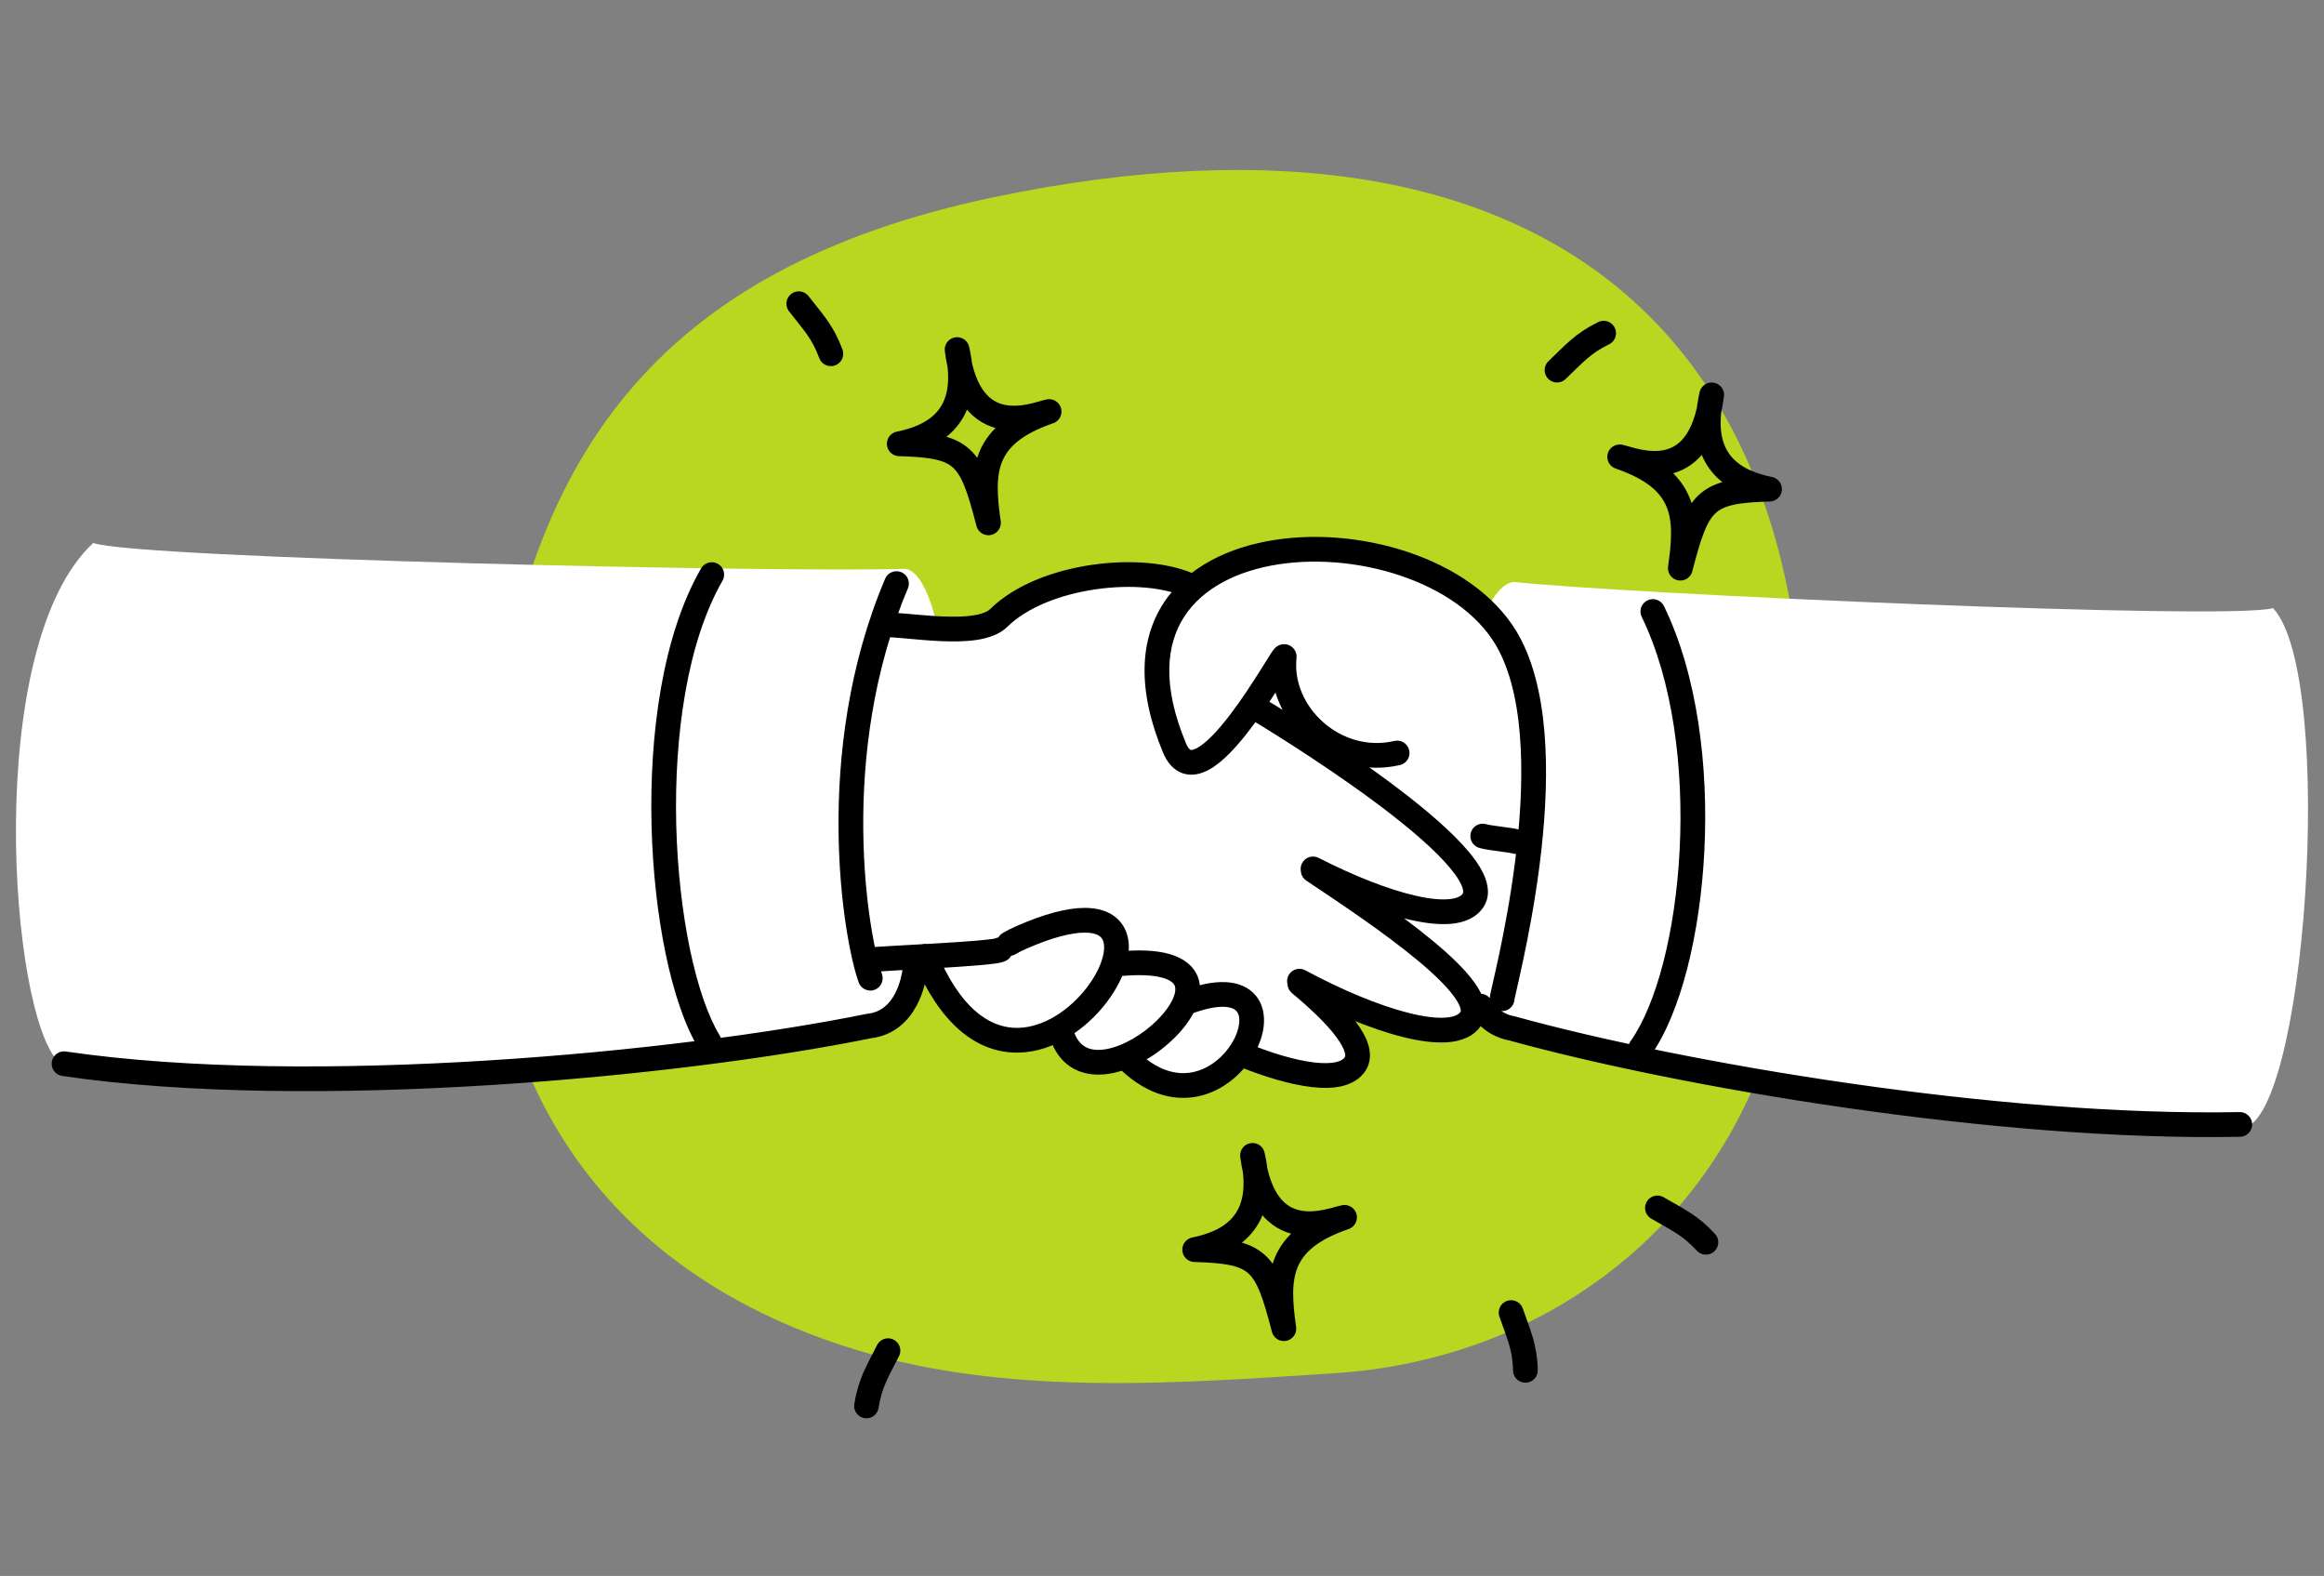 <svg width="59" height="40" viewBox="0 0 59 40" fill="none" xmlns="http://www.w3.org/2000/svg">
<rect x="0" y="0" width="59" height="40" fill="#808080" stroke="none"/>
<path fill-rule="evenodd" clip-rule="evenodd" d="M25.231 5.005C39.636 1.997 47.768 8.872 45.391 24.512C44.494 30.402 39.784 34.468 33.895 34.854C30.012 35.108 25.852 35.422 22.129 34.377C14.814 32.324 11.736 26.67 12.429 19.701C13.223 11.704 16.578 6.822 25.231 5.005Z" fill="#B9D620"/>
<path fill-rule="evenodd" clip-rule="evenodd" d="M1.485 26.95C9.873 28.297 18.031 26.907 22.385 26.02C24.806 23.298 24.351 14.649 22.984 14.436C20.067 14.544 3.421 14.177 2.368 13.781C-0.454 16.397 0.25 25.752 1.485 26.95Z" fill="white"/>
<path fill-rule="evenodd" clip-rule="evenodd" d="M56.864 28.641C49.162 28.169 42.05 27.084 38.09 25.991C35.477 23.506 37.045 14.888 38.428 14.771C41.331 15.08 56.625 15.755 57.705 15.435C59.332 17.166 58.534 28.743 56.864 28.641Z" fill="white"/>
<path fill-rule="evenodd" clip-rule="evenodd" d="M22.074 24.388C22.456 24.455 23.01 24.378 23.49 24.359C24.041 25.956 25.396 26.761 26.855 26.168C27.317 27.407 28.224 26.966 28.689 26.818C28.792 27.602 30.835 27.926 31.525 26.78C33.15 27.556 35.858 27.896 33.761 25.444C36.426 26.332 37.816 26.377 37.33 25.358C37.577 25.417 37.832 25.437 38.086 25.419C38.236 24.422 39.77 20.194 38.483 16.143C38.181 15.898 33.98 12.205 30.332 14.75C25.384 14.402 26.686 15.551 24.858 15.833C23.868 15.985 24.14 15.877 22.334 15.845C21.411 18.606 21.32 21.577 22.074 24.388Z" fill="white"/>
<path fill-rule="evenodd" clip-rule="evenodd" d="M31.798 29.326C32.185 31.038 31.203 31.54 30.33 31.718C31.96 31.765 32.148 31.998 32.594 33.724C32.41 32.432 32.42 31.488 34.134 30.899C33.794 30.956 32.108 31.723 31.798 29.326Z" stroke="black" stroke-width="0.628" stroke-linecap="round" stroke-linejoin="round"/>
<path fill-rule="evenodd" clip-rule="evenodd" d="M24.298 8.873C24.685 10.585 23.703 11.087 22.83 11.264C24.46 11.311 24.648 11.545 25.094 13.271C24.91 11.979 24.92 11.034 26.634 10.446C26.294 10.512 24.603 11.275 24.298 8.873Z" stroke="black" stroke-width="0.628" stroke-linecap="round" stroke-linejoin="round"/>
<path d="M42.078 30.66C42.588 30.958 42.904 31.092 43.308 31.531" stroke="black" stroke-width="0.628" stroke-linecap="round" stroke-linejoin="round"/>
<path d="M38.363 33.316C38.557 33.876 38.712 34.187 38.726 34.781" stroke="black" stroke-width="0.628" stroke-linecap="round" stroke-linejoin="round"/>
<path d="M20.279 7.709C20.642 8.176 20.885 8.418 21.093 8.979" stroke="black" stroke-width="0.628" stroke-linecap="round" stroke-linejoin="round"/>
<path d="M39.529 9.394C39.958 8.986 40.174 8.72 40.712 8.457" stroke="black" stroke-width="0.628" stroke-linecap="round" stroke-linejoin="round"/>
<path d="M22.545 34.281C22.282 34.804 22.09 35.095 21.996 35.687" stroke="black" stroke-width="0.623" stroke-linecap="round" stroke-linejoin="round"/>
<path fill-rule="evenodd" clip-rule="evenodd" d="M43.455 10.023C43.068 11.736 44.05 12.237 44.923 12.415C43.293 12.462 43.105 12.695 42.659 14.421C42.843 13.129 42.833 12.185 41.119 11.596C41.461 11.662 43.147 12.42 43.455 10.023Z" stroke="black" stroke-width="0.628" stroke-linecap="round" stroke-linejoin="round"/>
<path d="M37.855 25.382C37.77 25.231 37.579 25.178 37.428 25.263C37.277 25.348 37.224 25.539 37.309 25.69L37.855 25.382ZM38.385 26.102L38.468 25.8C38.459 25.797 38.448 25.795 38.438 25.793L38.385 26.102ZM56.869 28.854C57.042 28.851 57.18 28.708 57.176 28.534C57.173 28.361 57.03 28.223 56.856 28.227L56.869 28.854ZM31.989 17.667C31.84 17.579 31.648 17.628 31.559 17.777C31.471 17.926 31.52 18.118 31.669 18.207L31.989 17.667ZM37.403 22.845L37.667 23.013L37.669 23.011L37.403 22.845ZM33.477 21.775C33.322 21.696 33.133 21.757 33.054 21.912C32.976 22.066 33.037 22.255 33.191 22.334L33.477 21.775ZM37.857 25.492C37.936 25.647 38.125 25.708 38.279 25.629C38.433 25.55 38.494 25.361 38.415 25.206L37.857 25.492ZM38.331 16.367L38.61 16.223L38.61 16.223L38.331 16.367ZM29.816 18.98L29.526 19.101L29.526 19.101L29.816 18.98ZM32.603 16.674L32.292 16.631L32.291 16.64L32.603 16.674ZM35.541 19.418C35.71 19.379 35.815 19.21 35.775 19.041C35.736 18.872 35.567 18.767 35.398 18.807L35.541 19.418ZM33.511 21.83C33.367 21.734 33.172 21.773 33.076 21.917C32.98 22.061 33.019 22.256 33.164 22.352L33.511 21.83ZM37.343 25.849L37.608 26.018L37.608 26.017L37.343 25.849ZM33.138 24.628C32.986 24.545 32.795 24.602 32.713 24.755C32.631 24.907 32.688 25.098 32.84 25.18L33.138 24.628ZM28.787 26.601C28.667 26.477 28.468 26.474 28.344 26.594C28.219 26.715 28.216 26.914 28.337 27.038L28.787 26.601ZM29.956 25.171C29.795 25.234 29.715 25.416 29.778 25.577C29.841 25.739 30.023 25.818 30.185 25.755L29.956 25.171ZM27.254 26.157C27.201 25.992 27.024 25.901 26.859 25.955C26.694 26.008 26.604 26.185 26.657 26.35L27.254 26.157ZM28.331 24.156C28.159 24.174 28.033 24.327 28.051 24.5C28.068 24.672 28.222 24.798 28.395 24.78L28.331 24.156ZM23.776 24.15C23.71 23.989 23.526 23.913 23.366 23.98C23.206 24.046 23.13 24.23 23.196 24.39L23.776 24.15ZM25.925 23.796L26.049 24.084L26.051 24.083L25.925 23.796ZM25.459 23.68C25.31 23.768 25.26 23.96 25.347 24.11C25.435 24.259 25.627 24.309 25.777 24.222L25.459 23.68ZM25.621 24.326C25.744 24.205 25.746 24.006 25.624 23.882C25.503 23.759 25.304 23.757 25.18 23.879L25.621 24.326ZM21.991 24.062C21.823 24.107 21.724 24.279 21.769 24.447C21.814 24.614 21.986 24.714 22.153 24.669L21.991 24.062ZM37.733 20.92C37.567 20.87 37.392 20.964 37.342 21.13C37.292 21.296 37.386 21.471 37.553 21.521L37.733 20.92ZM38.377 21.655C38.538 21.718 38.72 21.639 38.783 21.477C38.846 21.316 38.767 21.134 38.605 21.071L38.377 21.655ZM33.2 24.724C33.067 24.613 32.869 24.631 32.758 24.764C32.647 24.897 32.665 25.095 32.798 25.206L33.2 24.724ZM34.405 27.004L34.669 27.174L34.67 27.173L34.405 27.004ZM31.593 26.449C31.433 26.383 31.25 26.46 31.183 26.62C31.117 26.78 31.194 26.963 31.354 27.03L31.593 26.449ZM30.117 15.168C30.273 15.244 30.461 15.179 30.537 15.023C30.613 14.867 30.548 14.679 30.392 14.603L30.117 15.168ZM25.357 15.683L25.577 15.907L25.577 15.907L25.357 15.683ZM22.354 15.544C22.181 15.552 22.047 15.698 22.055 15.871C22.062 16.044 22.209 16.179 22.382 16.171L22.354 15.544ZM23.049 14.935C23.117 14.775 23.042 14.591 22.883 14.524C22.723 14.456 22.539 14.53 22.471 14.69L23.049 14.935ZM21.8 24.936C21.859 25.099 22.039 25.183 22.202 25.124C22.365 25.065 22.449 24.885 22.39 24.722L21.8 24.936ZM18.342 14.741C18.429 14.591 18.377 14.399 18.227 14.312C18.077 14.226 17.885 14.277 17.798 14.428L18.342 14.741ZM17.734 26.607C17.825 26.755 18.018 26.802 18.166 26.711C18.314 26.621 18.36 26.428 18.27 26.28L17.734 26.607ZM23.538 24.668C23.561 24.496 23.44 24.338 23.268 24.316C23.096 24.293 22.939 24.414 22.916 24.586L23.538 24.668ZM22.058 26.043L22.024 25.731C22.015 25.732 22.005 25.734 21.996 25.735L22.058 26.043ZM1.67 26.689C1.499 26.664 1.34 26.782 1.315 26.954C1.289 27.125 1.408 27.285 1.58 27.31L1.67 26.689ZM42.243 15.384C42.167 15.228 41.979 15.163 41.823 15.239C41.667 15.315 41.603 15.503 41.679 15.659L42.243 15.384ZM41.396 26.426C41.296 26.567 41.33 26.763 41.471 26.863C41.612 26.963 41.808 26.93 41.908 26.789L41.396 26.426ZM37.309 25.69C37.524 26.072 37.9 26.337 38.332 26.411L38.438 25.793C38.192 25.75 37.978 25.6 37.855 25.382L37.309 25.69ZM38.301 26.405C42.604 27.593 50.667 28.973 56.869 28.854L56.856 28.227C50.73 28.344 42.728 26.976 38.468 25.8L38.301 26.405ZM31.669 18.207C31.912 18.351 33.469 19.293 34.875 20.334C35.581 20.857 36.233 21.394 36.664 21.861C36.881 22.096 37.026 22.297 37.098 22.456C37.171 22.617 37.142 22.669 37.136 22.679L37.669 23.011C37.837 22.742 37.78 22.441 37.669 22.196C37.556 21.948 37.36 21.69 37.126 21.436C36.654 20.924 35.962 20.358 35.249 19.83C33.817 18.77 32.239 17.816 31.989 17.667L31.669 18.207ZM37.138 22.677C37.103 22.731 37.019 22.798 36.803 22.821C36.589 22.844 36.299 22.817 35.944 22.736C35.237 22.576 34.352 22.222 33.477 21.775L33.191 22.334C34.092 22.794 35.028 23.172 35.805 23.348C36.192 23.436 36.559 23.478 36.87 23.445C37.18 23.412 37.488 23.296 37.667 23.013L37.138 22.677ZM38.415 25.206C38.447 25.268 38.448 25.323 38.449 25.328C38.45 25.345 38.449 25.358 38.449 25.363C38.448 25.372 38.447 25.377 38.448 25.374C38.449 25.368 38.451 25.356 38.456 25.332C38.465 25.287 38.48 25.22 38.501 25.13C38.541 24.953 38.6 24.698 38.666 24.384C38.8 23.758 38.966 22.896 39.087 21.946C39.208 20.996 39.284 19.95 39.234 18.954C39.185 17.963 39.01 16.997 38.61 16.223L38.052 16.512C38.394 17.171 38.56 18.035 38.607 18.985C38.654 19.931 38.582 20.938 38.464 21.867C38.346 22.794 38.184 23.637 38.053 24.253C37.987 24.562 37.929 24.813 37.889 24.991C37.869 25.079 37.852 25.152 37.841 25.204C37.836 25.23 37.831 25.255 37.828 25.277C37.826 25.287 37.824 25.303 37.822 25.321C37.822 25.329 37.821 25.345 37.822 25.365C37.823 25.373 37.825 25.43 37.857 25.492L38.415 25.206ZM38.61 16.223C38.092 15.223 37.089 14.509 35.958 14.088C34.824 13.666 33.525 13.524 32.364 13.704C31.206 13.882 30.14 14.387 29.542 15.304C28.936 16.234 28.862 17.507 29.526 19.101L30.106 18.859C29.493 17.389 29.61 16.349 30.068 15.647C30.534 14.932 31.403 14.486 32.459 14.324C33.51 14.162 34.701 14.29 35.739 14.676C36.78 15.063 37.63 15.696 38.052 16.512L38.61 16.223ZM29.526 19.101C29.628 19.345 29.788 19.549 30.031 19.63C30.27 19.709 30.503 19.638 30.688 19.539C31.048 19.344 31.413 18.933 31.722 18.529C32.04 18.113 32.333 17.657 32.541 17.326C32.647 17.156 32.728 17.026 32.783 16.941C32.796 16.921 32.807 16.905 32.815 16.893C32.824 16.88 32.827 16.877 32.825 16.88C32.824 16.88 32.817 16.889 32.805 16.9C32.804 16.9 32.756 16.949 32.673 16.969C32.621 16.982 32.531 16.988 32.441 16.934C32.354 16.882 32.318 16.805 32.304 16.763C32.281 16.692 32.292 16.632 32.292 16.631L32.913 16.717C32.915 16.708 32.925 16.644 32.901 16.569C32.887 16.525 32.85 16.447 32.762 16.395C32.671 16.34 32.58 16.346 32.526 16.359C32.44 16.38 32.387 16.431 32.382 16.436C32.365 16.452 32.351 16.467 32.344 16.476C32.316 16.51 32.284 16.557 32.257 16.599C32.198 16.689 32.111 16.831 32.01 16.992C31.803 17.321 31.523 17.756 31.223 18.148C30.915 18.551 30.619 18.862 30.389 18.987C30.278 19.047 30.233 19.036 30.227 19.034C30.225 19.033 30.171 19.016 30.106 18.859L29.526 19.101ZM32.291 16.64C32.112 18.3 33.765 19.832 35.541 19.418L35.398 18.807C34.039 19.124 32.783 17.933 32.915 16.708L32.291 16.64ZM33.164 22.352C34.072 22.957 35.178 23.699 35.997 24.382C36.409 24.725 36.73 25.038 36.918 25.299C37.013 25.429 37.06 25.529 37.078 25.599C37.093 25.661 37.081 25.678 37.078 25.682L37.608 26.017C37.725 25.834 37.733 25.63 37.686 25.445C37.642 25.268 37.545 25.094 37.427 24.931C37.192 24.605 36.822 24.252 36.399 23.9C35.549 23.192 34.414 22.43 33.511 21.83L33.164 22.352ZM37.079 25.681C37.042 25.738 36.949 25.809 36.708 25.828C36.472 25.847 36.153 25.809 35.768 25.712C35.001 25.52 34.05 25.119 33.138 24.628L32.84 25.18C33.779 25.686 34.78 26.112 35.615 26.321C36.031 26.425 36.425 26.48 36.758 26.454C37.087 26.428 37.419 26.316 37.608 26.018L37.079 25.681ZM28.337 27.038C29.029 27.753 29.76 27.963 30.414 27.828C31.047 27.696 31.546 27.251 31.826 26.775C31.967 26.535 32.062 26.273 32.085 26.018C32.108 25.763 32.061 25.492 31.886 25.276C31.706 25.056 31.434 24.942 31.111 24.928C30.793 24.914 30.409 24.993 29.956 25.171L30.185 25.755C30.592 25.596 30.885 25.547 31.083 25.555C31.276 25.564 31.36 25.625 31.398 25.672C31.441 25.724 31.473 25.816 31.46 25.961C31.447 26.105 31.39 26.28 31.285 26.457C31.075 26.815 30.71 27.125 30.286 27.213C29.882 27.297 29.361 27.193 28.787 26.601L28.337 27.038ZM26.657 26.35C26.777 26.719 26.989 26.986 27.279 27.137C27.562 27.284 27.88 27.301 28.181 27.25C28.776 27.148 29.397 26.764 29.831 26.329C30.05 26.109 30.237 25.861 30.35 25.607C30.461 25.357 30.517 25.062 30.405 24.783C30.288 24.496 30.027 24.311 29.686 24.214C29.349 24.119 28.901 24.098 28.331 24.156L28.395 24.78C28.927 24.726 29.286 24.753 29.515 24.818C29.741 24.882 29.803 24.97 29.823 25.019C29.847 25.078 29.851 25.184 29.776 25.352C29.703 25.516 29.569 25.702 29.386 25.886C29.016 26.257 28.507 26.557 28.075 26.631C27.863 26.667 27.694 26.646 27.569 26.58C27.45 26.518 27.332 26.397 27.254 26.157L26.657 26.35ZM23.196 24.39C23.846 25.959 24.74 26.657 25.692 26.714C26.612 26.769 27.451 26.212 27.984 25.58C28.254 25.259 28.463 24.9 28.573 24.553C28.68 24.216 28.708 23.837 28.53 23.526C28.34 23.194 27.977 23.042 27.529 23.044C27.087 23.046 26.515 23.194 25.798 23.509L26.051 24.083C26.734 23.783 27.214 23.673 27.532 23.672C27.843 23.67 27.946 23.769 27.985 23.838C28.038 23.929 28.058 24.102 27.975 24.364C27.895 24.617 27.732 24.905 27.504 25.175C27.04 25.725 26.376 26.126 25.729 26.087C25.114 26.051 24.378 25.604 23.776 24.15L23.196 24.39ZM25.801 23.508C25.683 23.558 25.57 23.616 25.459 23.68L25.777 24.222C25.864 24.17 25.955 24.124 26.049 24.084L25.801 23.508ZM25.18 23.879C25.207 23.853 25.231 23.838 25.243 23.832C25.255 23.825 25.265 23.822 25.27 23.82C25.278 23.817 25.28 23.817 25.272 23.819C25.257 23.822 25.23 23.827 25.186 23.834C25.099 23.846 24.977 23.859 24.825 23.873C24.524 23.899 24.129 23.925 23.729 23.948C23.328 23.972 22.931 23.993 22.619 24.011C22.463 24.02 22.329 24.028 22.229 24.035C22.179 24.038 22.136 24.042 22.101 24.045C22.079 24.047 22.03 24.052 21.991 24.062L22.153 24.669C22.132 24.674 22.124 24.674 22.162 24.67C22.189 24.667 22.226 24.664 22.274 24.661C22.369 24.654 22.5 24.646 22.654 24.637C22.961 24.62 23.366 24.598 23.766 24.575C24.166 24.551 24.569 24.525 24.88 24.498C25.035 24.484 25.172 24.47 25.276 24.455C25.327 24.447 25.377 24.439 25.42 24.428C25.441 24.423 25.467 24.416 25.493 24.406C25.51 24.4 25.568 24.378 25.621 24.326L25.18 23.879ZM37.553 21.521C37.681 21.559 37.897 21.587 38.058 21.608C38.147 21.62 38.226 21.631 38.291 21.641C38.368 21.653 38.387 21.659 38.377 21.655L38.605 21.071C38.539 21.045 38.449 21.03 38.388 21.02C38.314 21.009 38.225 20.997 38.14 20.986C37.954 20.962 37.801 20.94 37.733 20.92L37.553 21.521ZM32.798 25.206C33.285 25.611 33.682 25.994 33.922 26.317C34.043 26.48 34.111 26.609 34.138 26.705C34.164 26.795 34.147 26.826 34.14 26.836L34.67 27.173C34.801 26.967 34.8 26.737 34.742 26.533C34.685 26.334 34.568 26.134 34.426 25.943C34.141 25.559 33.698 25.138 33.2 24.724L32.798 25.206ZM34.141 26.834C34.114 26.876 34.057 26.926 33.925 26.957C33.789 26.989 33.602 26.995 33.361 26.967C32.881 26.911 32.263 26.726 31.593 26.449L31.354 27.03C32.048 27.316 32.727 27.524 33.288 27.59C33.568 27.623 33.836 27.623 34.069 27.568C34.305 27.512 34.528 27.393 34.669 27.174L34.141 26.834ZM30.392 14.603C29.704 14.269 28.689 14.197 27.725 14.336C26.759 14.476 25.765 14.84 25.137 15.46L25.577 15.907C26.072 15.419 26.917 15.088 27.815 14.958C28.714 14.827 29.586 14.91 30.117 15.168L30.392 14.603ZM25.137 15.46C25.072 15.523 24.938 15.585 24.703 15.621C24.477 15.656 24.203 15.659 23.911 15.646C23.62 15.633 23.325 15.605 23.055 15.581C22.794 15.558 22.538 15.536 22.354 15.544L22.382 16.171C22.515 16.165 22.724 16.181 22.998 16.206C23.263 16.23 23.574 16.26 23.883 16.273C24.191 16.287 24.512 16.285 24.798 16.242C25.075 16.199 25.371 16.11 25.577 15.907L25.137 15.46ZM22.471 14.69C21.531 16.908 21.27 19.207 21.288 21.073C21.306 22.932 21.602 24.39 21.8 24.936L22.39 24.722C22.224 24.263 21.933 22.881 21.916 21.066C21.898 19.259 22.152 17.052 23.049 14.935L22.471 14.69ZM17.798 14.428C16.819 16.128 16.483 18.638 16.541 20.955C16.57 22.121 16.699 23.252 16.903 24.228C17.106 25.198 17.388 26.038 17.734 26.607L18.27 26.28C17.978 25.801 17.714 25.041 17.517 24.1C17.322 23.164 17.197 22.071 17.168 20.94C17.112 18.664 17.449 16.293 18.342 14.741L17.798 14.428ZM22.916 24.586C22.902 24.692 22.855 24.975 22.714 25.235C22.577 25.488 22.368 25.693 22.024 25.731L22.093 26.355C22.705 26.287 23.065 25.903 23.265 25.534C23.462 25.173 23.521 24.8 23.538 24.668L22.916 24.586ZM21.996 25.735C17.216 26.709 7.881 27.598 1.67 26.689L1.58 27.31C7.888 28.233 17.301 27.332 22.121 26.351L21.996 25.735ZM41.679 15.659C42.469 17.281 42.746 19.492 42.642 21.563C42.538 23.643 42.054 25.498 41.396 26.426L41.908 26.789C42.67 25.714 43.163 23.713 43.269 21.594C43.376 19.465 43.097 17.136 42.243 15.384L41.679 15.659Z" fill="black"/>
</svg>
